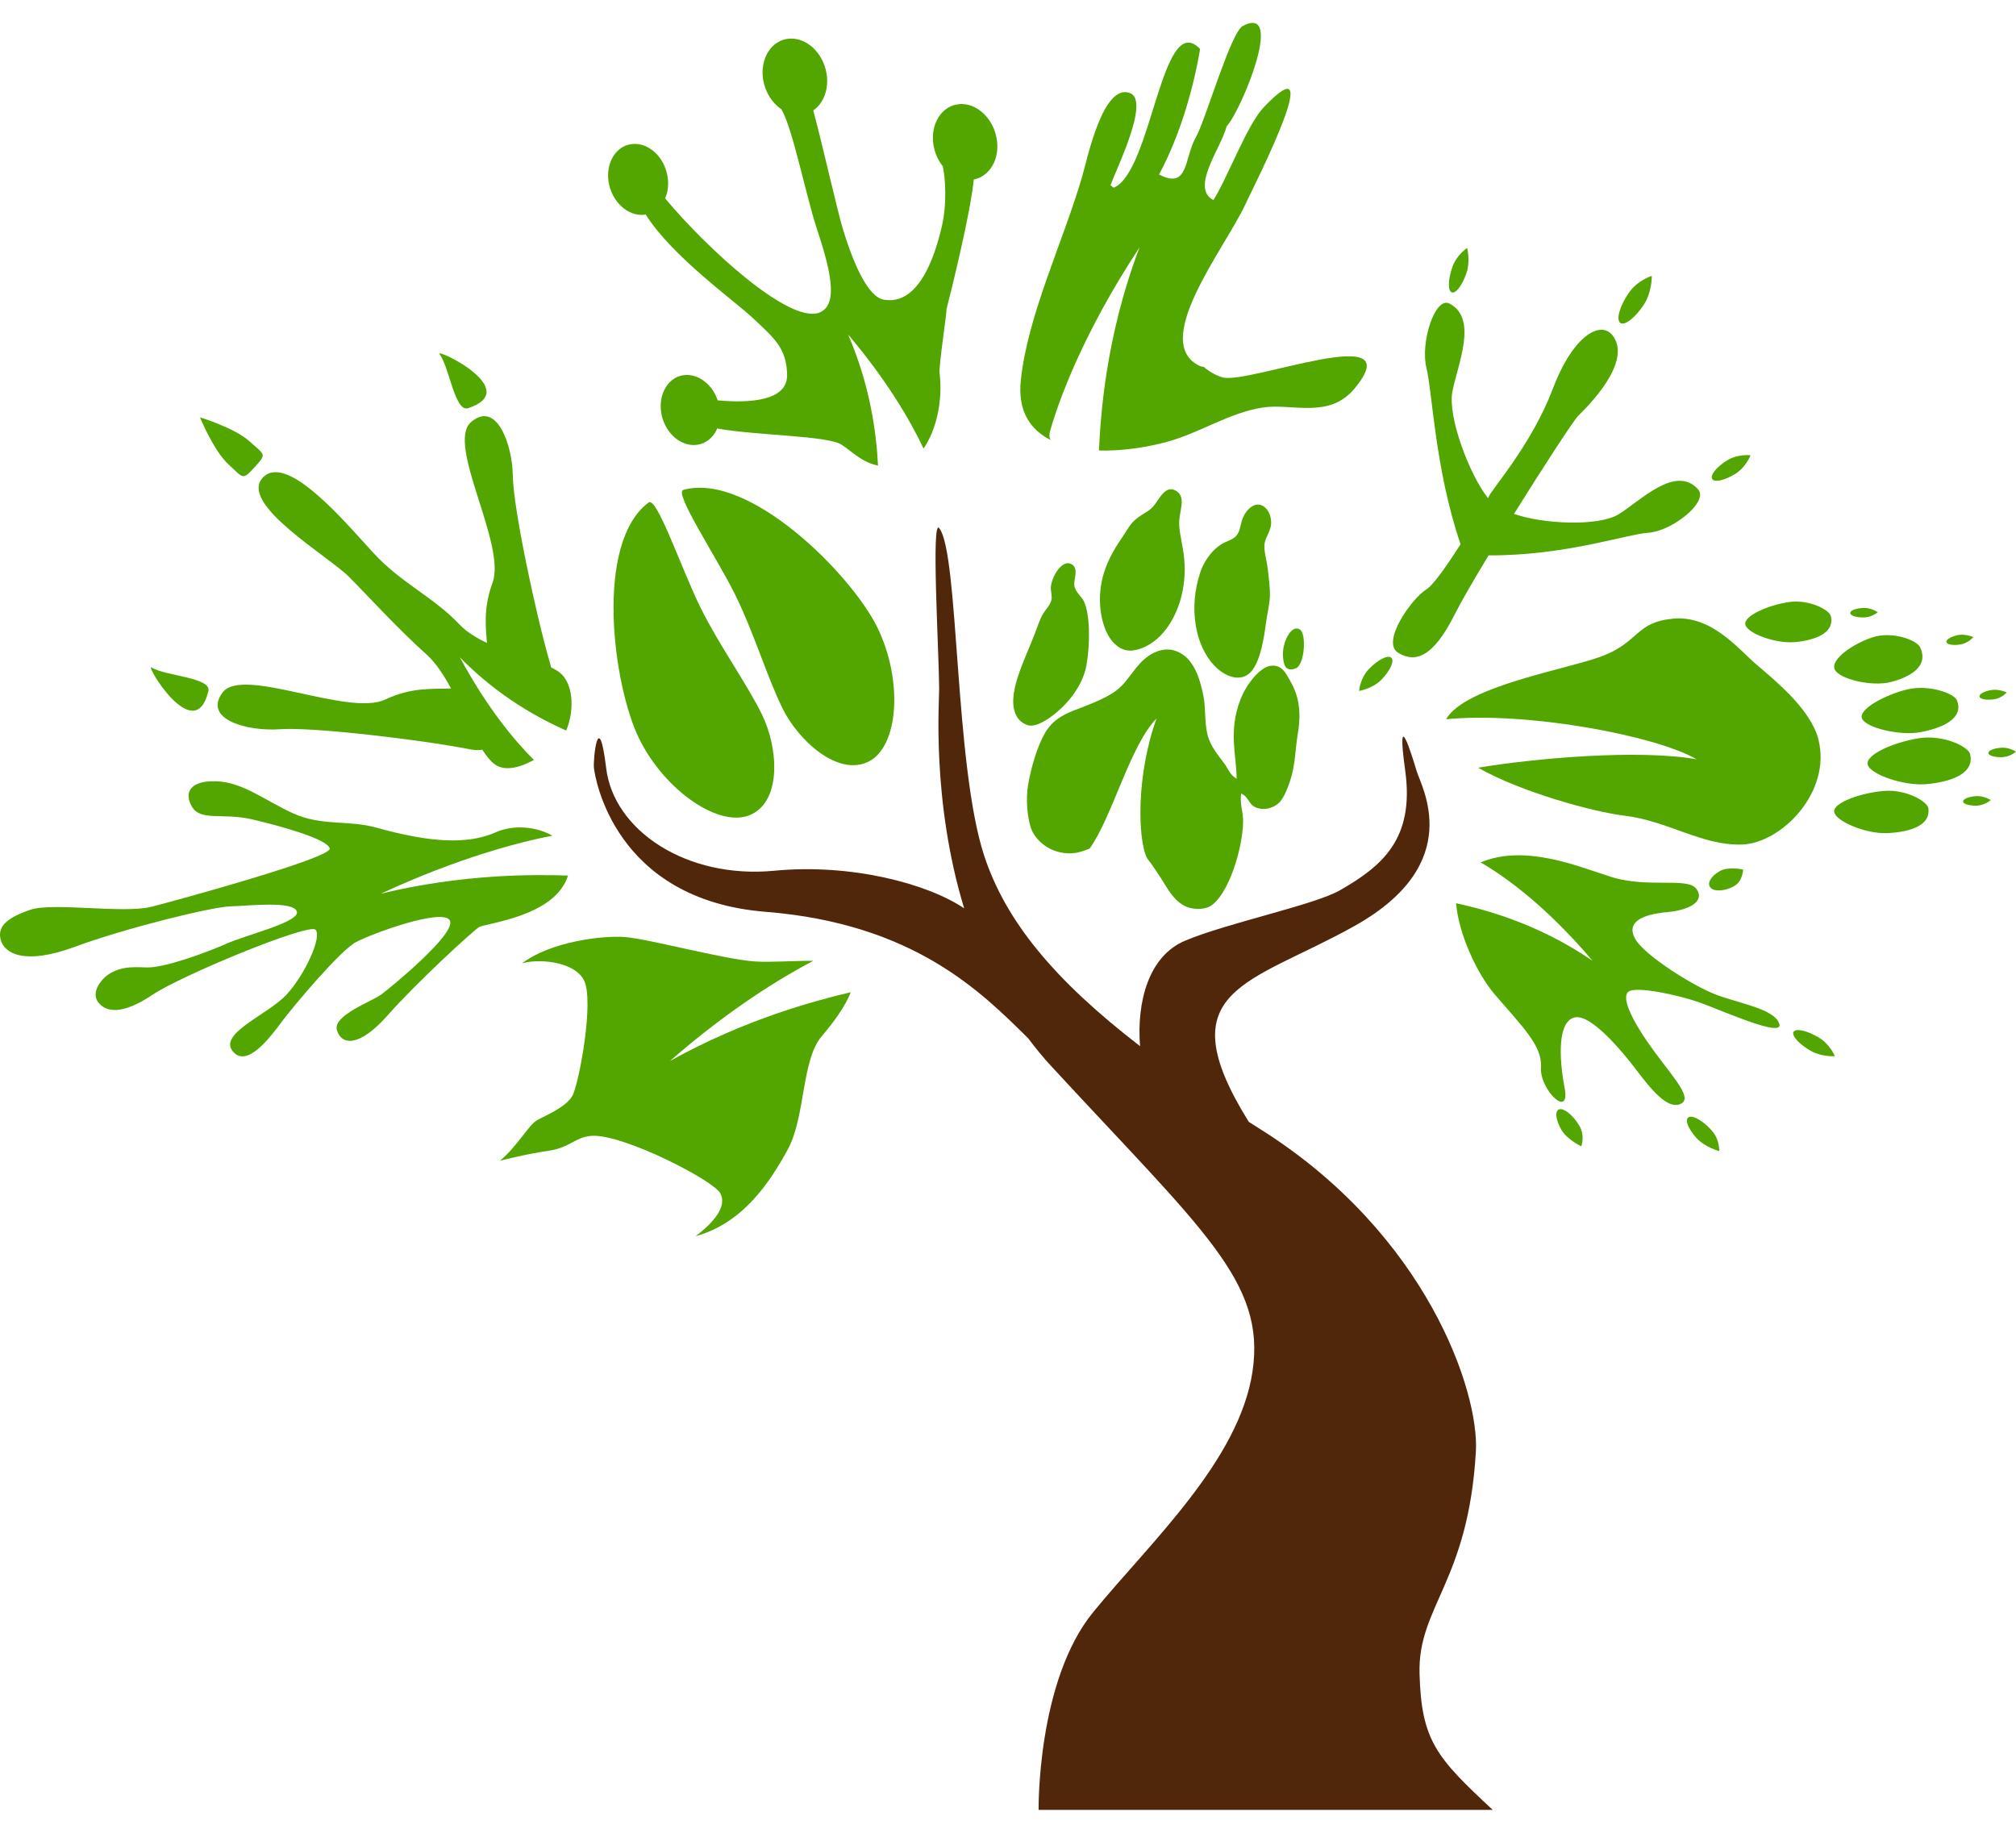<svg width="44" height="40" viewBox="0 0 44 40" fill="none" xmlns="http://www.w3.org/2000/svg">
<path d="M14.158 10.966C14.337 10.831 14.877 12.426 15.288 13.259C15.702 14.094 16.283 14.891 16.63 15.594C16.976 16.295 17.071 17.448 16.404 17.772C15.738 18.099 14.523 17.281 13.951 16.124C13.381 14.968 12.964 11.853 14.158 10.966Z" fill="#53A500"/>
<path d="M14.915 10.691C14.698 10.75 15.636 12.151 16.048 12.984C16.459 13.819 16.736 14.764 17.082 15.467C17.43 16.167 18.286 16.95 18.952 16.624C19.62 16.297 19.713 14.841 19.144 13.684C18.572 12.529 16.352 10.296 14.915 10.691Z" fill="#53A500"/>
<path fill-rule="evenodd" clip-rule="evenodd" d="M39.959 13.448C39.928 13.309 39.48 13.075 39.041 13.14C38.6 13.205 38.05 13.44 38.093 13.633C38.138 13.828 38.764 14.051 39.17 14.014C39.577 13.977 40.047 13.834 39.959 13.448Z" fill="#53A500"/>
<path fill-rule="evenodd" clip-rule="evenodd" d="M41.906 14.125C41.832 13.97 41.302 13.77 40.87 13.909C40.438 14.049 39.941 14.399 40.045 14.613C40.146 14.824 40.855 14.99 41.263 14.886C41.67 14.783 42.111 14.549 41.906 14.125Z" fill="#53A500"/>
<path fill-rule="evenodd" clip-rule="evenodd" d="M42.71 15.282C42.648 15.135 42.105 14.932 41.62 15.048C41.136 15.167 40.556 15.48 40.639 15.682C40.724 15.885 41.467 16.063 41.918 15.979C42.371 15.893 42.875 15.69 42.71 15.282Z" fill="#53A500"/>
<path fill-rule="evenodd" clip-rule="evenodd" d="M42.998 16.457C42.96 16.297 42.421 16.032 41.894 16.11C41.369 16.189 40.709 16.463 40.763 16.686C40.817 16.905 41.568 17.16 42.055 17.113C42.545 17.068 43.106 16.897 42.998 16.457Z" fill="#53A500"/>
<path fill-rule="evenodd" clip-rule="evenodd" d="M42.087 17.639C42.065 17.492 41.603 17.221 41.117 17.262C40.631 17.301 40.005 17.516 40.032 17.718C40.059 17.923 40.718 18.197 41.165 18.183C41.614 18.168 42.143 18.048 42.087 17.639Z" fill="#53A500"/>
<path fill-rule="evenodd" clip-rule="evenodd" d="M40.689 13.475C40.522 13.48 40.383 13.438 40.383 13.381C40.378 13.323 40.511 13.273 40.677 13.268C40.844 13.263 40.983 13.363 40.983 13.363C40.983 13.363 40.855 13.47 40.689 13.475Z" fill="#53A500"/>
<path fill-rule="evenodd" clip-rule="evenodd" d="M42.807 14.061C42.646 14.092 42.501 14.073 42.484 14.016C42.462 13.962 42.58 13.893 42.74 13.859C42.903 13.83 43.066 13.904 43.066 13.904C43.066 13.904 42.969 14.028 42.807 14.061Z" fill="#53A500"/>
<path fill-rule="evenodd" clip-rule="evenodd" d="M43.527 15.261C43.363 15.286 43.219 15.261 43.204 15.205C43.19 15.149 43.311 15.083 43.473 15.058C43.637 15.033 43.796 15.114 43.796 15.114C43.796 15.114 43.691 15.236 43.527 15.261Z" fill="#53A500"/>
<path fill-rule="evenodd" clip-rule="evenodd" d="M43.709 16.524C43.544 16.532 43.404 16.495 43.397 16.437C43.392 16.38 43.525 16.326 43.69 16.318C43.856 16.309 44 16.405 44 16.405C44 16.405 43.876 16.515 43.709 16.524Z" fill="#53A500"/>
<path fill-rule="evenodd" clip-rule="evenodd" d="M43.158 17.582C42.991 17.589 42.852 17.551 42.846 17.495C42.841 17.438 42.973 17.384 43.136 17.375C43.304 17.366 43.448 17.462 43.448 17.462C43.448 17.462 43.323 17.572 43.158 17.582Z" fill="#53A500"/>
<path fill-rule="evenodd" clip-rule="evenodd" d="M39.686 16.132C39.515 15.469 38.716 14.831 38.324 14.494C37.933 14.156 37.351 13.425 36.518 13.502C35.689 13.579 35.78 14.015 34.959 14.323C34.214 14.605 31.972 14.974 31.562 15.697C33.318 15.526 36.133 16.05 37.032 16.572C35.768 16.348 33.509 16.547 32.259 16.755C33.211 17.296 34.789 17.722 35.441 17.8C36.401 17.913 37.143 18.458 38.012 18.432C38.879 18.407 39.983 17.286 39.686 16.132Z" fill="#53A500"/>
<path fill-rule="evenodd" clip-rule="evenodd" d="M27.572 11.047C27.385 10.933 27.195 11.122 27.118 11.323C27.072 11.447 27.072 11.547 27.019 11.641C26.929 11.799 26.795 11.777 26.602 11.915C26.425 12.043 26.266 12.277 26.195 12.496C25.934 13.284 26.093 14.093 26.5 14.524C26.721 14.758 27.08 14.917 27.313 14.651C27.51 14.417 27.589 13.922 27.628 13.606C27.653 13.425 27.705 13.216 27.716 13.021C27.722 12.822 27.691 12.61 27.671 12.428C27.645 12.213 27.577 12.013 27.6 11.861C27.629 11.707 27.722 11.612 27.742 11.444C27.753 11.314 27.707 11.132 27.572 11.047Z" fill="#53A500"/>
<path fill-rule="evenodd" clip-rule="evenodd" d="M25.679 10.719C25.438 10.559 25.303 10.9 25.168 11.055C25.05 11.188 24.881 11.228 24.721 11.398C24.648 11.475 24.587 11.59 24.515 11.694C24.37 11.906 24.192 12.178 24.091 12.512C23.944 12.991 24.002 13.499 24.165 13.825C24.261 14.022 24.467 14.239 24.741 14.194C25.164 14.127 25.554 13.747 25.747 13.146C25.85 12.819 25.872 12.501 25.847 12.215C25.824 11.911 25.735 11.644 25.736 11.419C25.736 11.143 25.892 10.863 25.679 10.719Z" fill="#53A500"/>
<path fill-rule="evenodd" clip-rule="evenodd" d="M28.378 13.744C28.23 13.637 28.077 13.857 28.019 14.105C27.982 14.267 28.001 14.517 28.081 14.579C28.152 14.637 28.275 14.603 28.324 14.558C28.482 14.406 28.503 13.839 28.378 13.744Z" fill="#53A500"/>
<path fill-rule="evenodd" clip-rule="evenodd" d="M23.401 12.322C23.214 12.189 22.98 12.52 22.938 12.785C22.921 12.882 22.97 13.002 22.948 13.095C22.91 13.23 22.815 13.303 22.747 13.427C22.685 13.548 22.637 13.694 22.585 13.829C22.368 14.407 21.938 15.188 22.192 15.637C22.236 15.717 22.35 15.823 22.481 15.836C22.712 15.853 23.071 15.558 23.235 15.385C23.421 15.195 23.645 14.881 23.71 14.532C23.8 14.021 23.786 13.404 23.66 13.131C23.608 13.016 23.464 12.917 23.448 12.781C23.431 12.632 23.547 12.423 23.401 12.322Z" fill="#53A500"/>
<path fill-rule="evenodd" clip-rule="evenodd" d="M28.326 16.007C28.409 15.509 28.338 15.173 28.162 14.866C28.072 14.708 27.982 14.494 27.727 14.532C27.482 14.57 27.191 14.956 27.07 15.275C26.806 15.963 26.989 16.501 26.99 16.995C26.857 16.924 26.805 16.786 26.737 16.686C26.59 16.478 26.419 16.301 26.353 16.029C26.285 15.748 26.319 15.444 26.262 15.174C26.188 14.821 26.061 14.338 25.644 14.201C25.425 14.131 25.213 14.217 25.072 14.312C24.772 14.514 24.636 14.868 24.363 15.071C24.175 15.211 23.933 15.312 23.69 15.409C23.372 15.536 23.03 15.621 22.809 15.994C22.639 16.286 22.501 16.761 22.44 17.124C22.386 17.434 22.42 17.82 22.497 18.062C22.598 18.369 22.985 18.682 23.47 18.615C23.584 18.598 23.683 18.558 23.781 18.521C24.279 17.826 24.672 16.25 25.242 15.683C24.797 16.907 24.828 18.333 25.038 18.735C25.145 18.866 25.239 19.021 25.341 19.17C25.477 19.378 25.591 19.624 25.837 19.761C26.006 19.858 26.259 19.857 26.399 19.785C26.803 19.567 27.126 18.513 27.131 17.935C27.136 17.72 27.058 17.566 27.087 17.32C27.238 17.375 27.25 17.535 27.376 17.606C27.579 17.716 27.829 17.625 27.941 17.493C28.023 17.399 28.103 17.212 28.167 17.01C28.274 16.669 28.265 16.373 28.326 16.007Z" fill="#53A500"/>
<path fill-rule="evenodd" clip-rule="evenodd" d="M8.313 19.504C9.995 18.724 11.333 18.377 12.055 18.239C11.715 18.041 11.21 17.991 10.824 18.163C10.196 18.444 9.363 18.383 8.214 18.063C7.59 17.889 7.018 18.038 6.384 17.745C5.792 17.474 5.304 17.077 4.738 17.052C4.171 17.027 4.001 17.28 4.189 17.605C4.375 17.929 4.862 17.735 5.497 17.881C6.129 18.029 7.159 18.314 7.196 18.52C7.233 18.724 3.914 19.634 3.302 19.791C2.692 19.944 1.15 19.688 0.662 19.856C0.177 20.022 -0.063 20.207 0.014 20.508C0.093 20.808 0.528 21.071 1.628 20.666C2.727 20.26 4.616 19.792 5.029 19.781C5.445 19.768 6.387 19.659 6.477 19.888C6.571 20.119 5.378 20.401 4.945 20.595C4.514 20.787 3.582 21.13 3.194 21.114C2.809 21.097 2.654 21.116 2.446 21.22C2.237 21.32 1.968 21.644 2.143 21.874C2.318 22.101 2.677 22.146 3.322 21.715C3.965 21.283 6.736 20.144 6.885 20.29C7.036 20.435 6.66 21.27 6.251 21.71C5.841 22.149 4.769 22.551 5.078 22.942C5.389 23.331 5.915 22.614 6.156 22.291C6.397 21.968 7.417 20.753 7.764 20.564C8.114 20.375 9.673 19.806 9.819 20.091C9.965 20.375 8.532 21.547 8.323 21.704C8.114 21.86 7.25 22.162 7.355 22.488C7.458 22.816 7.843 22.859 8.466 22.153C9.088 21.448 10.298 20.338 10.451 20.237C10.592 20.145 12.117 20.012 12.397 19.109C11.65 19.084 10.114 19.07 8.313 19.504Z" fill="#53A500"/>
<path fill-rule="evenodd" clip-rule="evenodd" d="M15.723 26.046C15.576 25.762 13.638 24.77 12.945 24.788C12.567 24.798 12.444 25.046 11.991 25.112C11.485 25.184 10.911 25.333 10.911 25.333C11.302 25.009 11.534 24.549 11.733 24.442C11.933 24.333 12.346 24.165 12.49 23.92C12.633 23.675 12.981 21.813 12.74 21.384C12.503 20.954 11.684 20.926 11.39 21.028C12.01 20.552 13.143 20.412 13.641 20.451C14.14 20.488 15.785 20.934 16.468 20.983C16.826 21.007 17.321 20.966 17.749 20.97C17.044 21.339 15.911 22.029 14.621 23.157C16.265 22.241 17.802 21.836 18.568 21.655C18.456 21.948 18.205 22.3 17.936 22.613C17.49 23.134 17.581 24.369 17.197 25.08C16.811 25.79 16.219 26.697 15.182 26.979C15.584 26.678 15.87 26.328 15.723 26.046Z" fill="#53A500"/>
<path fill-rule="evenodd" clip-rule="evenodd" d="M39.506 22.927C39.255 22.779 39.096 22.596 39.146 22.518C39.198 22.438 39.441 22.493 39.69 22.641C39.94 22.787 40.048 23.051 40.048 23.051C40.048 23.051 39.755 23.073 39.506 22.927Z" fill="#53A500"/>
<path fill-rule="evenodd" clip-rule="evenodd" d="M37.025 24.835C36.84 24.632 36.765 24.427 36.857 24.382C36.946 24.334 37.172 24.463 37.354 24.667C37.54 24.872 37.522 25.123 37.522 25.123C37.522 25.123 37.209 25.039 37.025 24.835Z" fill="#53A500"/>
<path fill-rule="evenodd" clip-rule="evenodd" d="M34.076 24.655C33.949 24.43 33.929 24.232 34.038 24.209C34.144 24.185 34.34 24.348 34.471 24.572C34.601 24.794 34.511 25.017 34.511 25.017C34.511 25.017 34.209 24.878 34.076 24.655Z" fill="#53A500"/>
<path fill-rule="evenodd" clip-rule="evenodd" d="M37.844 19.341C37.648 19.451 37.419 19.465 37.334 19.374C37.249 19.283 37.338 19.122 37.535 19.012C37.73 18.902 38.043 18.978 38.043 18.978C38.043 18.978 38.042 19.232 37.844 19.341Z" fill="#53A500"/>
<path fill-rule="evenodd" clip-rule="evenodd" d="M35.723 23.363C36.051 23.798 36.403 24.217 36.675 24.094C36.948 23.975 36.57 23.577 36.106 22.949C35.641 22.32 35.375 21.779 35.539 21.646C35.701 21.513 36.629 21.714 37.1 21.881C37.575 22.05 38.941 22.667 38.833 22.343C38.728 22.016 37.945 21.897 37.444 21.705C36.939 21.51 35.873 20.84 35.683 20.481C35.49 20.122 35.844 19.955 36.386 19.907C36.924 19.859 37.218 19.64 37.017 19.391C36.816 19.141 35.958 19.39 35.156 19.136C34.434 18.907 33.284 18.416 32.315 18.822C32.801 19.099 33.724 19.746 34.758 20.969C33.532 20.13 32.347 19.837 31.78 19.713C31.831 20.359 32.222 21.235 32.627 21.708C33.236 22.418 33.666 22.824 33.633 23.303C33.602 23.783 34.281 24.44 34.148 23.741C34.015 23.042 34.008 22.294 34.363 22.206C34.715 22.119 35.392 22.926 35.723 23.363Z" fill="#53A500"/>
<path d="M13.806 3.143C14.163 3.11 14.504 3.433 14.571 3.859C14.599 4.032 14.574 4.194 14.517 4.33C15.423 5.418 17.214 7.061 17.873 6.826C18.34 6.66 18.094 5.799 17.82 4.966C17.587 4.251 17.292 2.774 17.054 2.385C16.853 2.249 16.701 2.013 16.655 1.736C16.584 1.277 16.837 0.878 17.216 0.844C17.601 0.81 17.968 1.154 18.041 1.612C18.094 1.953 17.971 2.256 17.75 2.41C17.968 3.221 18.268 4.582 18.4 5.01C18.648 5.821 18.957 6.48 19.285 6.539C20.058 6.681 20.409 5.573 20.554 4.95C20.677 4.428 20.627 3.864 20.578 3.63C20.476 3.501 20.401 3.34 20.373 3.162C20.301 2.704 20.554 2.306 20.933 2.273C21.315 2.239 21.683 2.583 21.755 3.039C21.825 3.473 21.601 3.849 21.253 3.917C21.185 4.629 20.775 6.294 20.657 6.751C20.669 6.807 20.488 7.986 20.506 8.138C20.581 8.728 20.44 9.381 20.157 9.789C19.849 9.14 19.338 8.279 18.511 7.302C18.983 8.399 19.126 9.415 19.163 10.162C18.797 10.083 18.607 9.86 18.367 9.705C18.057 9.506 16.545 9.509 15.65 9.352C15.642 9.37 15.638 9.387 15.63 9.403C15.452 9.74 15.054 9.815 14.743 9.563C14.434 9.312 14.327 8.833 14.508 8.493C14.684 8.154 15.08 8.081 15.39 8.335C15.52 8.437 15.611 8.582 15.664 8.738C16.355 8.8 17.192 8.757 17.179 8.177C17.165 7.596 16.902 7.384 16.435 6.945C16.021 6.555 14.665 5.595 14.091 4.679C14.078 4.683 14.064 4.687 14.05 4.688C13.696 4.718 13.352 4.399 13.283 3.972C13.217 3.546 13.45 3.173 13.806 3.143Z" fill="#53A500"/>
<path fill-rule="evenodd" clip-rule="evenodd" d="M22.279 8.309C22.424 6.887 23.203 5.282 23.621 3.846C23.724 3.496 24.073 1.794 24.667 2.033C25.098 2.208 24.37 3.673 24.238 4.04C24.234 4.042 24.31 4.1 24.31 4.096C25.144 3.741 25.353 0.191 26.192 1.069C26.064 1.847 25.774 2.924 25.297 3.808C25.948 4.15 25.84 3.447 26.104 2.989C26.301 2.647 26.863 0.702 27.124 0.567C28.055 0.079 27.09 2.414 26.772 2.757C26.654 3.227 25.972 4.099 26.483 4.367C26.803 3.859 27.214 2.728 27.585 2.338C28.999 0.854 27.419 3.955 27.163 4.496C26.706 5.457 25.086 7.493 26.202 7.995L26.275 8.009C26.384 8.104 26.534 8.194 26.681 8.236C27.245 8.399 30.826 6.96 29.562 8.481C29.009 9.146 28.21 8.803 27.58 8.891C26.855 8.995 26.202 9.438 25.502 9.634C25.016 9.769 24.478 9.845 23.985 9.833C24.021 9.128 24.115 7.391 24.871 5.398C23.642 7.261 23.103 8.75 22.916 9.415C22.897 9.483 22.902 9.546 22.925 9.601C22.481 9.375 22.212 8.967 22.279 8.309Z" fill="#53A500"/>
<path fill-rule="evenodd" clip-rule="evenodd" d="M10.219 8.908C11.436 8.504 9.471 7.574 9.593 7.73C9.808 8.003 9.925 9.007 10.219 8.908Z" fill="#53A500"/>
<path fill-rule="evenodd" clip-rule="evenodd" d="M3.311 14.568C3.143 14.461 4.251 16.324 4.548 15.083C4.619 14.784 3.603 14.756 3.311 14.568Z" fill="#53A500"/>
<path fill-rule="evenodd" clip-rule="evenodd" d="M4.989 10.137C5.318 10.438 5.287 10.491 5.558 10.195C5.831 9.897 5.779 9.936 5.449 9.635C5.119 9.336 4.365 9.109 4.365 9.109C4.365 9.109 4.661 9.836 4.989 10.137Z" fill="#53A500"/>
<path fill-rule="evenodd" clip-rule="evenodd" d="M10.036 14.345C10.886 15.215 11.79 15.692 12.357 15.944C12.522 15.558 12.529 15.014 12.278 14.736C12.223 14.674 12.136 14.618 12.028 14.566C12.021 14.532 12.011 14.497 12 14.457C11.696 13.418 11.201 11.085 11.193 10.389C11.183 9.691 10.833 8.731 10.28 9.213C9.728 9.692 11.058 11.882 10.75 12.718C10.547 13.271 10.602 13.685 10.627 14.032C10.394 13.922 10.183 13.792 10.029 13.629C9.464 13.031 8.742 12.716 8.153 12.071C7.561 11.43 6.257 9.858 5.733 10.427C5.208 10.999 7.167 12.138 7.614 12.587C8.062 13.037 8.679 13.72 9.317 14.291C9.513 14.469 9.686 14.733 9.844 15.025C9.468 15.045 9.011 14.985 8.407 15.267C7.598 15.649 5.287 14.528 4.855 15.117C4.422 15.706 5.416 15.968 6.114 15.915C6.813 15.863 9.191 16.143 10.26 16.354C10.371 16.375 10.458 16.375 10.527 16.362C10.615 16.499 10.703 16.611 10.796 16.679C11.028 16.85 11.368 16.74 11.653 16.586C11.23 16.166 10.629 15.444 10.036 14.345Z" fill="#53A500"/>
<path fill-rule="evenodd" clip-rule="evenodd" d="M35.868 6.664C36.059 6.382 36.051 6.021 36.051 6.021C36.051 6.021 35.733 6.117 35.545 6.399C35.35 6.683 35.27 6.973 35.361 7.045C35.449 7.119 35.676 6.948 35.868 6.664Z" fill="#53A500"/>
<path fill-rule="evenodd" clip-rule="evenodd" d="M29.877 14.601C29.683 14.802 29.663 15.079 29.663 15.079C29.663 15.079 29.958 15.031 30.151 14.833C30.346 14.632 30.439 14.418 30.364 14.353C30.287 14.289 30.07 14.401 29.877 14.601Z" fill="#53A500"/>
<path fill-rule="evenodd" clip-rule="evenodd" d="M37.703 10.043C37.47 10.184 37.321 10.368 37.368 10.452C37.415 10.535 37.639 10.486 37.87 10.344C38.103 10.203 38.207 9.936 38.207 9.936C38.207 9.936 37.937 9.902 37.703 10.043Z" fill="#53A500"/>
<path fill-rule="evenodd" clip-rule="evenodd" d="M31.681 6.379C31.766 6.42 31.909 6.235 32.003 5.97C32.097 5.703 32.021 5.413 32.021 5.413C32.021 5.413 31.792 5.559 31.7 5.825C31.605 6.091 31.597 6.34 31.681 6.379Z" fill="#53A500"/>
<path fill-rule="evenodd" clip-rule="evenodd" d="M35.324 11.226C34.89 11.493 33.66 11.438 33.044 11.215C33.694 10.172 34.349 9.169 34.446 9.073C34.63 8.893 35.655 7.893 35.189 7.313C34.938 7 34.341 7.299 33.891 8.485C33.443 9.67 32.588 10.643 32.499 10.827C32.494 10.84 32.486 10.854 32.477 10.872C32.073 10.367 31.596 9.101 31.698 8.555C31.806 7.968 32.27 6.953 31.634 6.625C31.319 6.464 30.996 7.476 31.132 8.026C31.264 8.552 31.316 10.23 31.877 11.878C31.591 12.328 31.284 12.77 31.126 12.867C30.806 13.067 30.134 14.018 30.517 14.248C30.902 14.479 31.288 14.33 31.75 13.408C31.887 13.136 32.163 12.659 32.489 12.121C34.156 12.129 35.486 11.662 35.974 11.627C36.507 11.59 37.304 10.942 37.06 10.677C36.564 10.137 35.809 10.928 35.324 11.226Z" fill="#53A500"/>
<path d="M30.982 36.526C30.942 35.058 32.047 34.529 32.212 31.676C32.285 30.373 31.146 26.95 27.543 24.667C27.445 24.605 27.349 24.545 27.255 24.484C25.441 21.567 27.277 21.489 29.568 20.206C32.006 18.841 31.018 17.17 30.917 16.823C30.814 16.477 30.464 15.335 30.67 16.823C30.874 18.31 30.167 18.902 29.245 19.43C28.688 19.751 26.784 20.143 25.863 20.531C25.067 20.867 24.806 21.869 24.882 22.832C23.005 21.386 21.951 20.104 21.481 18.678C20.825 16.68 20.934 12.076 20.498 11.526C20.323 11.307 20.491 14.199 20.498 15.028C20.501 15.278 20.328 17.472 21.043 19.824C20.227 19.276 18.561 18.843 16.895 19.004C14.989 19.186 13.392 18.128 13.23 16.762C13.063 15.397 12.941 16.578 12.963 16.762C12.983 16.946 13.392 19.636 16.711 19.9C19.963 20.16 21.433 21.669 22.441 22.661C22.6 22.874 22.769 23.081 22.956 23.282C26.256 26.856 27.625 27.97 27.338 29.924C27.05 31.879 25.096 33.672 23.863 35.18C22.628 36.688 22.668 39.5 22.668 39.5H32.579C31.351 38.358 31.022 37.992 30.982 36.526Z" fill="#51270C"/>
</svg>
